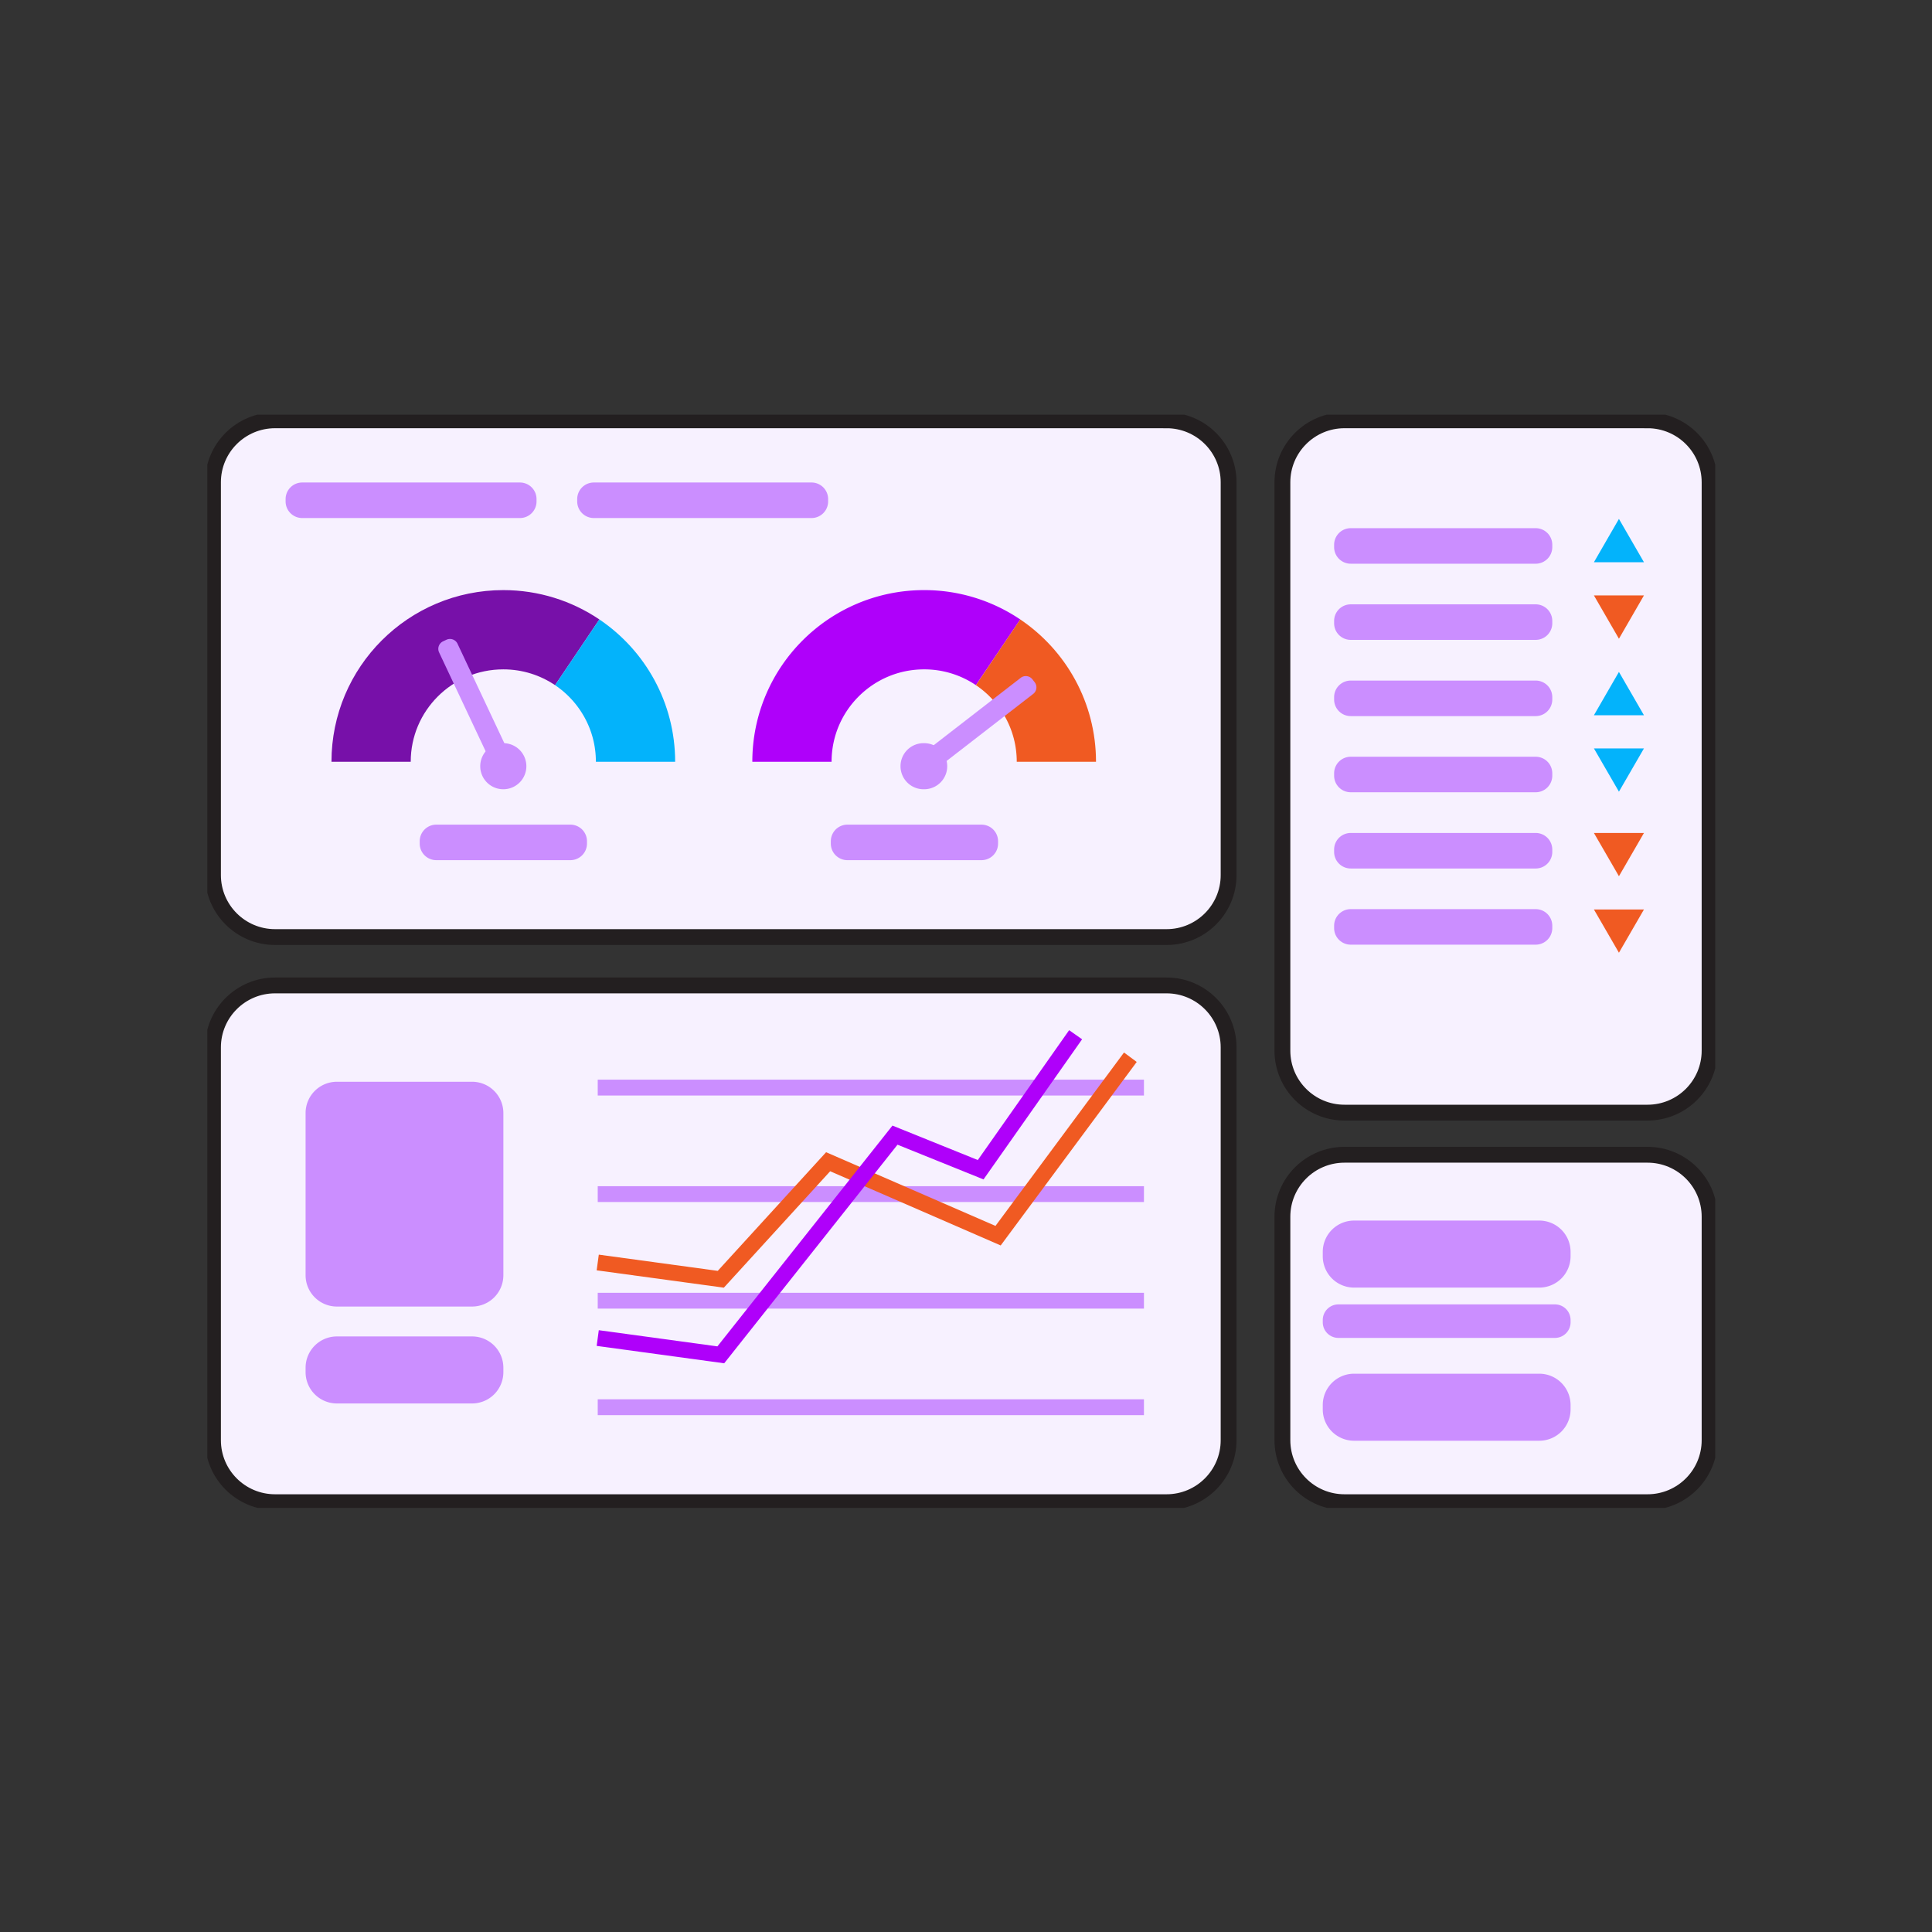 <svg xmlns="http://www.w3.org/2000/svg" width="250" height="250" fill="none"><rect width="100%" height="100%" fill="#333333" stroke="none"/><g clip-path="url(#a)"><path fill="#F7F1FF" stroke="#231F20" stroke-miterlimit="10" stroke-width="2.049" d="M150.95 54.388H35.593c-4.436 0-8.033 3.592-8.033 8.022v50.825c0 4.431 3.597 8.022 8.033 8.022H150.95c4.436 0 8.032-3.591 8.032-8.022V62.41c0-4.43-3.596-8.022-8.032-8.022ZM213.188 54.388h-39.212c-4.437 0-8.033 3.592-8.033 8.022v73.543c0 4.431 3.596 8.022 8.033 8.022h39.212c4.436 0 8.032-3.591 8.032-8.022V62.41c0-4.43-3.596-8.022-8.032-8.022ZM213.188 149.425h-39.212c-4.437 0-8.033 3.591-8.033 8.021v28.915c0 4.431 3.596 8.022 8.033 8.022h39.212c4.436 0 8.032-3.591 8.032-8.022v-28.915c0-4.43-3.596-8.021-8.032-8.021ZM150.95 127.514H35.593c-4.436 0-8.033 3.592-8.033 8.022v50.825c0 4.43 3.597 8.022 8.033 8.022H150.95c4.436 0 8.032-3.592 8.032-8.022v-50.825c0-4.43-3.596-8.022-8.032-8.022Z"/><path stroke="#7710A9" stroke-miterlimit="10" stroke-width="10.256" d="M48.02 98.573c0-9.438 7.657-17.086 17.108-17.086 3.542 0 6.831 1.078 9.564 2.92"/><path stroke="#03B3FB" stroke-miterlimit="10" stroke-width="10.256" d="M74.691 84.407c4.552 3.068 7.545 8.274 7.545 14.166"/><path fill="#CB8EFF" d="M67.277 62.436H39.108c-1.187 0-2.15.961-2.15 2.147v.304c0 1.186.963 2.147 2.15 2.147h28.17c1.186 0 2.149-.962 2.149-2.147v-.304a2.148 2.148 0 0 0-2.15-2.147ZM105.01 62.436H76.84c-1.186 0-2.149.961-2.149 2.147v.304c0 1.186.963 2.147 2.15 2.147h28.169c1.187 0 2.15-.962 2.15-2.147v-.304a2.149 2.149 0 0 0-2.15-2.147ZM198.716 68.346h-23.931c-1.187 0-2.15.961-2.15 2.147v.304c0 1.185.963 2.147 2.15 2.147h23.931a2.148 2.148 0 0 0 2.149-2.147v-.304a2.148 2.148 0 0 0-2.149-2.147ZM198.716 78.202h-23.931c-1.187 0-2.15.96-2.15 2.146v.305c0 1.185.963 2.146 2.15 2.146h23.931a2.148 2.148 0 0 0 2.149-2.147v-.304a2.148 2.148 0 0 0-2.149-2.146ZM198.716 88.066h-23.931c-1.187 0-2.15.961-2.15 2.147v.304c0 1.186.963 2.147 2.15 2.147h23.931a2.148 2.148 0 0 0 2.149-2.147v-.304a2.148 2.148 0 0 0-2.149-2.147ZM198.716 97.922h-23.931c-1.187 0-2.15.96-2.15 2.146v.304c0 1.186.963 2.147 2.15 2.147h23.931a2.148 2.148 0 0 0 2.149-2.147v-.304a2.148 2.148 0 0 0-2.149-2.146ZM198.716 107.786h-23.931c-1.187 0-2.15.961-2.15 2.147v.304c0 1.186.963 2.147 2.15 2.147h23.931a2.148 2.148 0 0 0 2.149-2.147v-.304a2.148 2.148 0 0 0-2.149-2.147ZM198.716 117.642h-23.931c-1.187 0-2.15.961-2.15 2.146v.304c0 1.186.963 2.147 2.15 2.147h23.931a2.148 2.148 0 0 0 2.149-2.147v-.304a2.148 2.148 0 0 0-2.149-2.146ZM73.804 106.708H56.461c-1.188 0-2.15.961-2.15 2.147v.304c0 1.186.962 2.147 2.15 2.147h17.343c1.187 0 2.15-.961 2.15-2.147v-.304a2.148 2.148 0 0 0-2.15-2.147ZM127.001 106.708h-17.344a2.148 2.148 0 0 0-2.149 2.147v.304c0 1.186.962 2.147 2.149 2.147h17.344a2.148 2.148 0 0 0 2.149-2.147v-.304a2.148 2.148 0 0 0-2.149-2.147ZM65.127 102.128a2.982 2.982 0 0 0 2.985-2.98 2.983 2.983 0 0 0-2.985-2.982 2.983 2.983 0 0 0-2.984 2.981 2.982 2.982 0 0 0 2.984 2.981Z"/><path fill="#CB8EFF" d="m64.936 99.133.434-.204c.539-.253.77-.895.517-1.434L59.204 83.3a1.08 1.08 0 0 0-1.436-.517l-.433.204c-.539.253-.77.895-.517 1.433L63.5 98.616c.253.538.896.77 1.435.517Z"/><path stroke="#AF00FA" stroke-miterlimit="10" stroke-width="10.256" d="M102.478 98.573c0-9.438 7.658-17.086 17.108-17.086a17.05 17.05 0 0 1 9.564 2.92"/><path stroke="#F05A22" stroke-miterlimit="10" stroke-width="10.256" d="M129.15 84.407c4.552 3.068 7.545 8.274 7.545 14.166"/><path fill="#CB8EFF" d="M119.586 102.128a2.982 2.982 0 0 0 2.985-2.98 2.983 2.983 0 0 0-2.985-2.982 2.982 2.982 0 1 0 0 5.962Z"/><path fill="#CB8EFF" d="m119.474 98.837.293.377a1.08 1.08 0 0 0 1.514.192l12.413-9.613a1.077 1.077 0 0 0 .192-1.512l-.294-.378a1.08 1.08 0 0 0-1.514-.191l-12.413 9.612a1.077 1.077 0 0 0-.191 1.513Z"/><path fill="#03B3FB" d="m209.49 67.147-3.238 5.605h6.475l-3.237-5.605Z"/><path fill="#F05A22" d="m209.49 82.651 3.237-5.605h-6.475l3.238 5.605Z"/><path fill="#03B3FB" d="m209.49 86.945-3.238 5.606h6.475l-3.237-5.606ZM209.49 102.441l3.237-5.597h-6.475l3.238 5.597Z"/><path fill="#F05A22" d="m209.49 123.282 3.237-5.597h-6.475l3.238 5.597ZM209.49 113.383l3.237-5.597h-6.475l3.238 5.597Z"/><path fill="#CB8EFF" d="M199.177 157.941H175.22a4.053 4.053 0 0 0-4.055 4.05v.574a4.052 4.052 0 0 0 4.055 4.05h23.957a4.052 4.052 0 0 0 4.055-4.05v-.574a4.053 4.053 0 0 0-4.055-4.05ZM199.177 177.757H175.22a4.053 4.053 0 0 0-4.055 4.05v.574a4.052 4.052 0 0 0 4.055 4.05h23.957a4.052 4.052 0 0 0 4.055-4.05v-.574a4.053 4.053 0 0 0-4.055-4.05ZM61.081 139.978H43.598a4.052 4.052 0 0 0-4.055 4.05v20.988a4.052 4.052 0 0 0 4.055 4.05h17.483a4.052 4.052 0 0 0 4.055-4.05v-20.988a4.052 4.052 0 0 0-4.055-4.05ZM61.081 172.934H43.598a4.052 4.052 0 0 0-4.055 4.05v.573a4.052 4.052 0 0 0 4.055 4.05h17.483a4.052 4.052 0 0 0 4.055-4.05v-.573a4.052 4.052 0 0 0-4.055-4.05ZM201.205 168.788h-28.013c-1.12 0-2.027.906-2.027 2.025v.287c0 1.118.907 2.025 2.027 2.025h28.013c1.12 0 2.027-.907 2.027-2.025v-.287a2.025 2.025 0 0 0-2.027-2.025Z"/><path stroke="#CB8EFF" stroke-miterlimit="10" stroke-width="2.049" d="M77.346 140.733h70.68M77.346 154.517h70.68M77.346 168.31h70.68M77.346 182.094h70.68"/><path stroke="#F05A22" stroke-miterlimit="10" stroke-width="2.049" d="m77.346 163.365 15.925 2.172 13.889-15.209 21.991 9.569 17.117-23.092"/><path stroke="#AF00FA" stroke-miterlimit="10" stroke-width="2.049" d="m77.346 173.142 15.925 2.173 22.539-28.428 11.087 4.475 12.287-17.468"/></g><defs><clipPath id="a"><path fill="#fff" d="M26.83 53.658H221.95v141.463H26.83z"/></clipPath></defs></svg>
